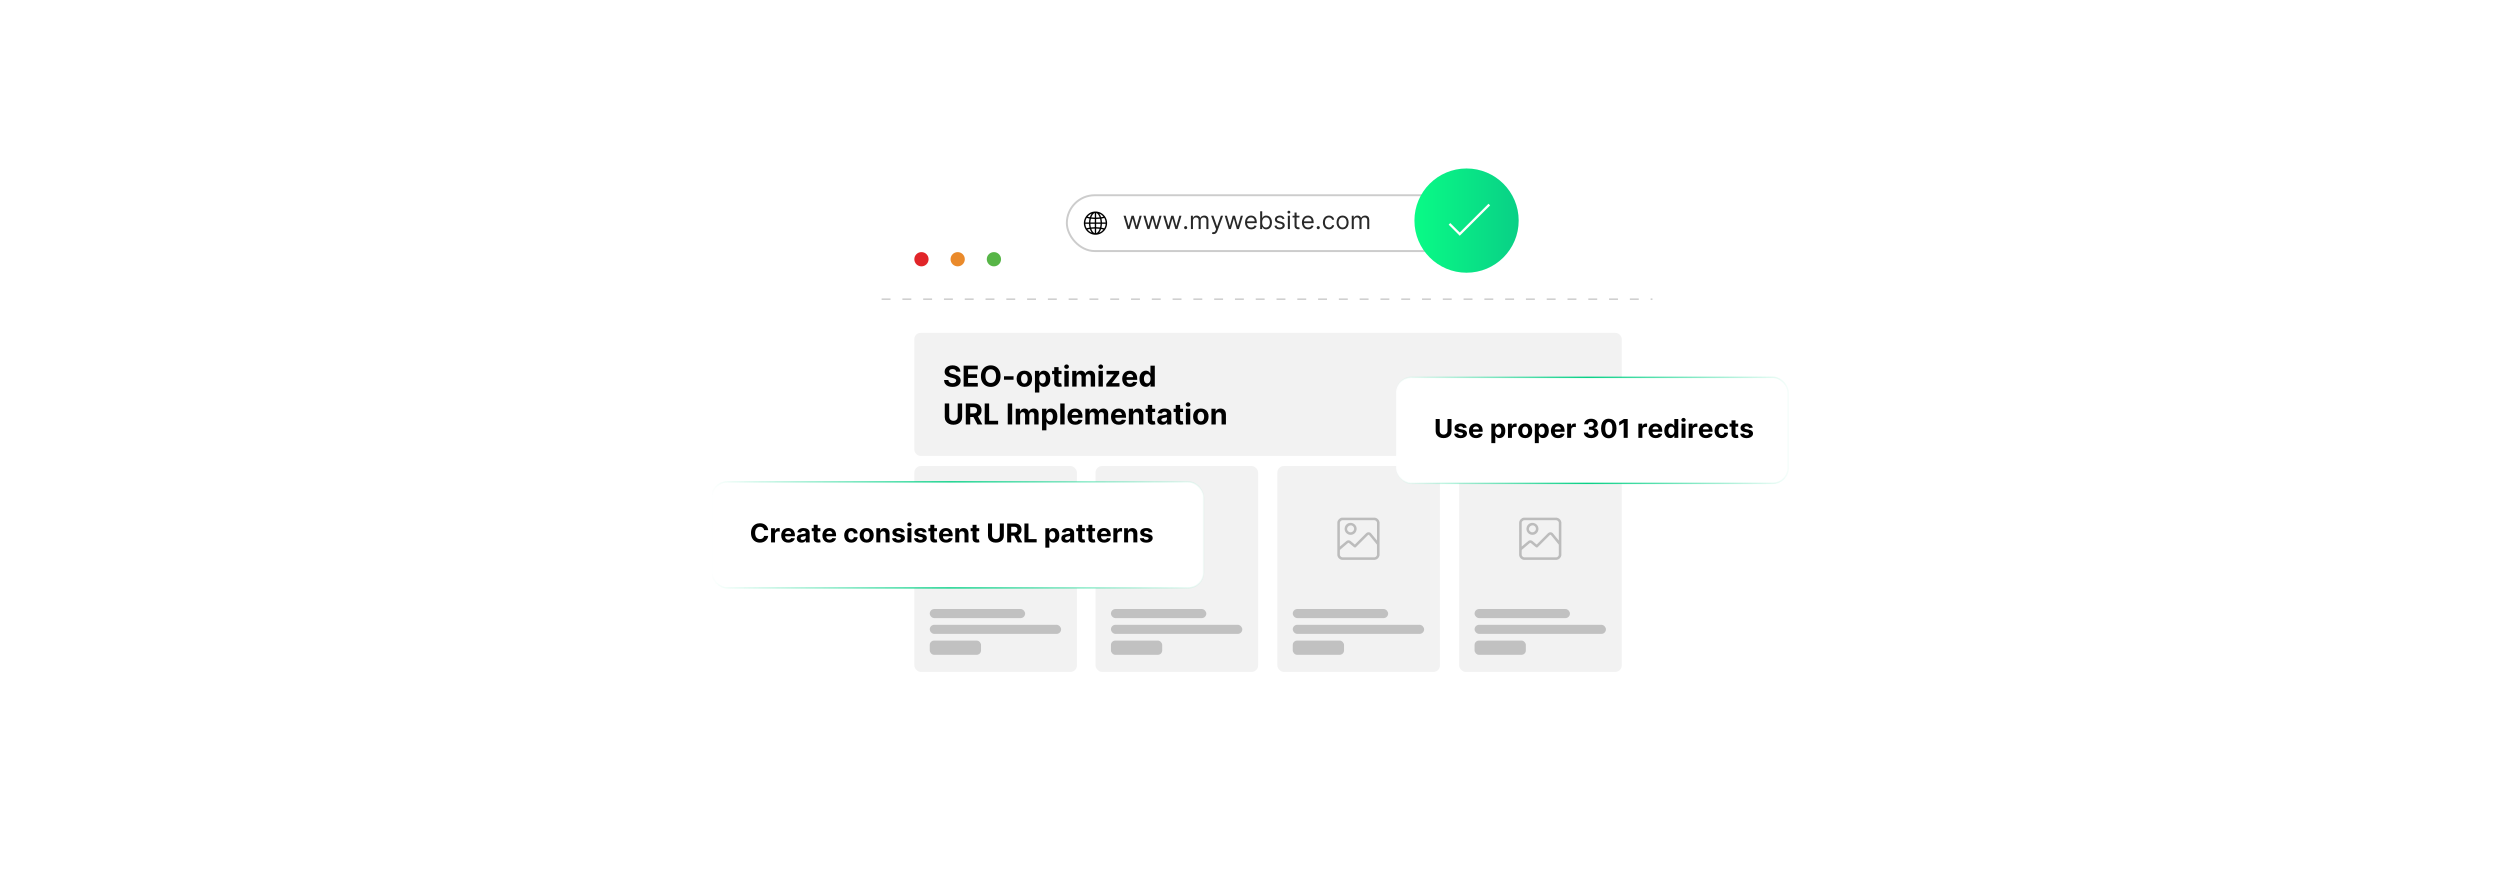 <?xml version="1.0" encoding="UTF-8"?><svg id="a" xmlns="http://www.w3.org/2000/svg" xmlns:xlink="http://www.w3.org/1999/xlink" viewBox="0 0 860 300"><defs><filter id="b" x="285.754" y="55.91" width="300.48" height="203.76" filterUnits="userSpaceOnUse"><feOffset dx="0" dy="0"/><feGaussianBlur result="c" stdDeviation="5.809"/><feFlood flood-color="#9b9b9b" flood-opacity=".3"/><feComposite in2="c" operator="in"/><feComposite in="SourceGraphic"/></filter><linearGradient id="d" x1="486.563" y1="75.885" x2="522.427" y2="75.885" gradientUnits="userSpaceOnUse"><stop offset="0" stop-color="#09fb86"/><stop offset="1" stop-color="#09d086"/></linearGradient><linearGradient id="e" x1="244.61" y1="183.995" x2="414.277" y2="183.995" gradientUnits="userSpaceOnUse"><stop offset="0" stop-color="#00d48a" stop-opacity="0"/><stop offset=".486" stop-color="#09d086"/><stop offset="1" stop-color="#01d48a" stop-opacity=".036"/></linearGradient><filter id="f" x="229.19" y="150.306" width="200.4" height="67.68" filterUnits="userSpaceOnUse"><feOffset dx="0" dy="0"/><feGaussianBlur result="g" stdDeviation="5.064"/><feFlood flood-color="#9e9e9e" flood-opacity=".3"/><feComposite in2="g" operator="in"/><feComposite in="SourceGraphic"/></filter><linearGradient id="h" x1="480.017" y1="148.037" x2="615.39" y2="148.037" xlink:href="#e"/><filter id="i" x="464.63" y="114.306" width="166.08" height="67.68" filterUnits="userSpaceOnUse"><feOffset dx="0" dy="0"/><feGaussianBlur result="j" stdDeviation="5.064"/><feFlood flood-color="#9e9e9e" flood-opacity=".3"/><feComposite in2="j" operator="in"/><feComposite in="SourceGraphic"/></filter></defs><rect x="303.272" y="73.425" width="265.172" height="168.622" rx="8.89" ry="8.89" fill="#fff" filter="url(#b)"/><line x1="303.272" y1="102.917" x2="568.443" y2="102.917" fill="#fff" stroke="#ccc" stroke-dasharray="3.064 4.086" stroke-miterlimit="10" stroke-width=".511"/><circle cx="316.981" cy="89.176" r="2.453" fill="#e12529"/><circle cx="329.443" cy="89.176" r="2.453" fill="#ea8a2b"/><circle cx="341.906" cy="89.176" r="2.453" fill="#57b547"/><rect x="314.529" y="114.51" width="243.361" height="42.323" rx="2.146" ry="2.146" fill="#f2f2f2"/><rect x="314.529" y="160.304" width="55.941" height="70.848" rx="2.28" ry="2.28" fill="#f2f2f2"/><rect x="319.836" y="209.5" width="32.809" height="3.13" rx="1.565" ry="1.565" fill="#c1c1c1"/><rect x="319.836" y="220.357" width="17.634" height="4.901" rx="1.501" ry="1.501" fill="#c1c1c1"/><rect x="319.836" y="214.929" width="45.187" height="3.13" rx="1.565" ry="1.565" fill="#c1c1c1"/><path d="M348.132,178.074c.804.159,1.401.757,1.56,1.56v11.406c-.162.817-.797,1.455-1.632,1.56l-11.236.002c-.867-.091-1.569-.793-1.66-1.66l.002-11.236c.068-.765.79-1.54,1.56-1.632h11.406ZM348.813,185.961v-6.228c0-.321-.55-.82-.892-.781l-11.038.002c-.323-.005-.837.473-.837.78v8.271c.805-.627,1.555-1.334,2.357-1.969.39-.241.829-.232,1.222-.007l1.571,1.294,3.901-3.901c.448-.42,1.117-.46,1.59-.057l2.128,2.596ZM345.909,183.956c-.061.004-.142.048-.189.089l-4.184,4.186c-.175.161-.403.154-.592.023-.612-.426-1.17-1.043-1.787-1.476-.132-.096-.242-.032-.358.051l-2.74,2.339c.013.544-.068,1.181-.014,1.716.043.431.459.821.892.839l11.011-0c.444-.048.799-.4.864-.838l-.012-3.534c-.913-1.119-1.806-2.259-2.742-3.358-.046-.017-.101-.039-.15-.036Z" fill="#bcbcbc"/><path d="M339.444,179.869c1.624-.183,2.854,1.38,2.187,2.896-.618,1.405-2.496,1.661-3.485.485-1.028-1.223-.288-3.203,1.298-3.382ZM338.893,182.774c1.01,1.01,2.658-.351,1.83-1.532-.988-1.407-3.038.323-1.83,1.532Z" fill="#bcbcbc"/><rect x="376.858" y="160.304" width="55.941" height="70.848" rx="2.28" ry="2.28" fill="#f2f2f2"/><rect x="382.164" y="209.5" width="32.809" height="3.13" rx="1.565" ry="1.565" fill="#c1c1c1"/><rect x="382.164" y="220.357" width="17.634" height="4.901" rx="1.501" ry="1.501" fill="#c1c1c1"/><rect x="382.164" y="214.929" width="45.187" height="3.13" rx="1.565" ry="1.565" fill="#c1c1c1"/><path d="M410.462,178.074c.804.159,1.401.757,1.56,1.56v11.406c-.162.817-.797,1.455-1.632,1.56l-11.236.002c-.867-.091-1.569-.793-1.66-1.66l.002-11.236c.068-.765.79-1.54,1.56-1.632h11.406ZM411.142,185.961v-6.228c0-.321-.55-.82-.892-.781l-11.038.002c-.323-.005-.837.473-.837.78v8.271c.805-.627,1.555-1.334,2.357-1.969.39-.241.829-.232,1.222-.007l1.571,1.294,3.901-3.901c.448-.42,1.117-.46,1.59-.057l2.128,2.596ZM408.238,183.956c-.061.004-.142.048-.189.089l-4.184,4.186c-.175.161-.403.154-.592.023-.612-.426-1.17-1.043-1.787-1.476-.132-.096-.242-.032-.358.051l-2.74,2.339c.013.544-.068,1.181-.014,1.716.043.431.459.821.892.839l11.011-0c.444-.048.799-.4.864-.838l-.012-3.534c-.913-1.119-1.806-2.259-2.742-3.358-.046-.017-.101-.039-.15-.036Z" fill="#bcbcbc"/><path d="M401.773,179.869c1.624-.183,2.854,1.38,2.187,2.896-.618,1.405-2.496,1.661-3.485.485-1.028-1.223-.288-3.203,1.298-3.382ZM401.222,182.774c1.01,1.01,2.658-.351,1.83-1.532-.988-1.407-3.038.323-1.83,1.532Z" fill="#bcbcbc"/><rect x="439.403" y="160.304" width="55.941" height="70.848" rx="2.28" ry="2.28" fill="#f2f2f2"/><rect x="444.71" y="209.5" width="32.809" height="3.13" rx="1.565" ry="1.565" fill="#c1c1c1"/><rect x="444.71" y="220.357" width="17.634" height="4.901" rx="1.501" ry="1.501" fill="#c1c1c1"/><rect x="444.71" y="214.929" width="45.187" height="3.13" rx="1.565" ry="1.565" fill="#c1c1c1"/><path d="M473.007,178.074c.804.159,1.401.757,1.56,1.56v11.406c-.162.817-.797,1.455-1.632,1.56l-11.236.002c-.867-.091-1.569-.793-1.66-1.66l.002-11.236c.068-.765.79-1.54,1.56-1.632h11.406ZM473.688,185.961v-6.228c0-.321-.55-.82-.892-.781l-11.038.002c-.323-.005-.837.473-.837.78v8.271c.805-.627,1.555-1.334,2.357-1.969.39-.241.829-.232,1.222-.007l1.571,1.294,3.901-3.901c.448-.42,1.117-.46,1.59-.057l2.128,2.596ZM470.784,183.956c-.061.004-.142.048-.189.089l-4.184,4.186c-.175.161-.403.154-.592.023-.612-.426-1.17-1.043-1.787-1.476-.132-.096-.242-.032-.358.051l-2.74,2.339c.013.544-.068,1.181-.014,1.716.043.431.459.821.892.839l11.011-0c.444-.048.799-.4.864-.838l-.012-3.534c-.913-1.119-1.806-2.259-2.742-3.358-.046-.017-.101-.039-.15-.036Z" fill="#bcbcbc"/><path d="M464.319,179.869c1.624-.183,2.854,1.38,2.187,2.896-.618,1.405-2.496,1.661-3.485.485-1.028-1.223-.288-3.203,1.298-3.382ZM463.768,182.774c1.01,1.01,2.658-.351,1.83-1.532-.988-1.407-3.038.323-1.83,1.532Z" fill="#bcbcbc"/><rect x="501.949" y="160.304" width="55.941" height="70.848" rx="2.28" ry="2.28" fill="#f2f2f2"/><rect x="507.256" y="209.5" width="32.809" height="3.13" rx="1.565" ry="1.565" fill="#c1c1c1"/><rect x="507.256" y="220.357" width="17.634" height="4.901" rx="1.501" ry="1.501" fill="#c1c1c1"/><rect x="507.256" y="214.929" width="45.187" height="3.13" rx="1.565" ry="1.565" fill="#c1c1c1"/><path d="M535.553,178.074c.804.159,1.401.757,1.56,1.56v11.406c-.162.817-.797,1.455-1.632,1.56l-11.236.002c-.867-.091-1.569-.793-1.66-1.66l.002-11.236c.068-.765.79-1.54,1.56-1.632h11.406ZM536.234,185.961v-6.228c0-.321-.55-.82-.892-.781l-11.038.002c-.323-.005-.837.473-.837.78v8.271c.805-.627,1.555-1.334,2.357-1.969.39-.241.829-.232,1.222-.007l1.571,1.294,3.901-3.901c.448-.42,1.117-.46,1.59-.057l2.128,2.596ZM533.33,183.956c-.061.004-.142.048-.189.089l-4.184,4.186c-.175.161-.403.154-.592.023-.612-.426-1.17-1.043-1.787-1.476-.132-.096-.242-.032-.358.051l-2.74,2.339c.013.544-.068,1.181-.014,1.716.043.431.459.821.892.839l11.011-0c.444-.048.799-.4.864-.838l-.012-3.534c-.913-1.119-1.806-2.259-2.742-3.358-.046-.017-.101-.039-.15-.036Z" fill="#bcbcbc"/><path d="M526.865,179.869c1.624-.183,2.854,1.38,2.187,2.896-.618,1.405-2.496,1.661-3.485.485-1.028-1.223-.288-3.203,1.298-3.382ZM526.313,182.774c1.01,1.01,2.658-.351,1.83-1.532-.988-1.407-3.038.323-1.83,1.532Z" fill="#bcbcbc"/><rect x="366.994" y="67.161" width="144.4" height="19.203" rx="9.601" ry="9.601" fill="#fff" stroke="#ccc" stroke-miterlimit="10" stroke-width=".672"/><path d="M377.171,72.764l.44.067c1.581.298,2.86,1.581,3.16,3.16l.067.44c-.01.215.014.442,0,.655-.113,1.727-1.47,3.227-3.149,3.584-2.847.605-5.362-1.91-4.757-4.757.357-1.679,1.857-3.036,3.584-3.149h.655ZM376.609,73.279c-.644.2-.981.9-1.202,1.489.001.013.044.022.056.023.379.043.764.057,1.146.064v-1.576ZM377.077,73.279v1.576c.402.003.804-.021,1.202-.07-.206-.596-.559-1.304-1.202-1.506ZM375.533,73.498c-.559.208-1.045.587-1.42,1.045l.811.172c.123-.44.341-.849.609-1.217ZM379.59,74.558c-.381-.463-.869-.851-1.436-1.061.277.37.476.788.623,1.226l.812-.165ZM374.612,76.525c.022-.449.072-.894.171-1.332l-.957-.245c-.288.475-.457,1.02-.493,1.577h1.28ZM380.354,76.525c-.037-.47-.151-.95-.372-1.368-.02-.038-.088-.174-.12-.177l-.953.219c.088.438.146.88.165,1.327h1.28ZM376.609,75.339c-.449-.002-.898-.033-1.342-.094-.104.418-.153.849-.172,1.28h1.514v-1.186ZM377.077,75.339v1.186h1.514c-.011-.426-.081-.846-.156-1.264-.451.042-.903.085-1.357.078ZM374.612,76.993h-1.28c.033.539.197,1.063.462,1.53l.989-.22c-.097-.431-.146-.87-.172-1.311ZM376.609,76.993h-1.514c.025.418.064.837.171,1.242l1.343-.087v-1.155ZM378.591,76.993h-1.514v1.155l1.343.087c.104-.405.146-.824.171-1.242ZM380.354,76.993h-1.28c-.024.447-.08.889-.172,1.326l.96.219c.032-.003.1-.139.12-.177.22-.418.334-.898.372-1.368ZM376.609,78.631c-.348.002-.692.029-1.038.062-.034.003-.153-.015-.163.025.127.367.298.727.546,1.028.166.202.393.404.655.461v-1.576ZM377.077,78.631v1.576c.262-.056.489-.258.655-.461.248-.302.419-.662.547-1.029l-1.202-.086ZM374.923,78.773c-.209.027-.419.065-.623.116-.039.01-.212.036-.203.078.396.465.888.857,1.467,1.069-.285-.378-.51-.805-.641-1.263ZM379.59,78.959l-.825-.17c-.143.448-.356.872-.642,1.246.577-.215,1.079-.603,1.467-1.076Z"/><path d="M387.893,78.8l-1.398-4.588h.741l.992,3.513h.048l.98-3.513h.753l.968,3.501h.048l.992-3.501h.741l-1.398,4.588h-.693l-1.004-3.524h-.071l-1.004,3.524h-.693Z" fill="#282828"/><path d="M394.727,78.8l-1.398-4.588h.741l.992,3.513h.048l.98-3.513h.753l.968,3.501h.048l.992-3.501h.741l-1.398,4.588h-.693l-1.004-3.524h-.071l-1.004,3.524h-.693Z" fill="#282828"/><path d="M401.561,78.8l-1.398-4.588h.741l.992,3.513h.048l.98-3.513h.753l.968,3.501h.048l.992-3.501h.741l-1.398,4.588h-.693l-1.004-3.524h-.071l-1.004,3.524h-.693Z" fill="#282828"/><path d="M407.869,78.848c-.147,0-.273-.053-.379-.158-.106-.105-.159-.232-.159-.38,0-.146.053-.273.159-.379.105-.105.232-.158.379-.158.147,0,.274.053.379.158s.159.232.159.379c0,.098-.024.188-.073.27-.049.081-.114.146-.194.195s-.171.073-.271.073Z" fill="#282828"/><path d="M409.673,78.8v-4.588h.681v.717h.06c.096-.245.25-.435.463-.572.213-.136.469-.204.768-.204.302,0,.555.068.757.204.202.137.36.327.474.572h.048c.117-.237.293-.426.528-.566.235-.14.517-.21.846-.21.41,0,.746.128,1.006.384s.391.653.391,1.193v3.07h-.705v-3.07c0-.339-.093-.581-.278-.726-.185-.145-.403-.219-.654-.219-.322,0-.572.098-.75.291-.177.194-.266.44-.266.736v2.987h-.717v-3.143c0-.261-.085-.471-.254-.632-.169-.16-.387-.24-.654-.24-.184,0-.354.049-.512.146-.159.098-.286.232-.382.405-.097.172-.145.37-.145.596v2.867h-.705Z" fill="#282828"/><path d="M417.439,80.521c-.12,0-.226-.01-.319-.028-.094-.019-.159-.038-.194-.056l.179-.621c.171.044.323.06.454.048s.248-.07.351-.175c.102-.104.196-.273.282-.507l.131-.358-1.697-4.611h.765l1.267,3.656h.048l1.266-3.656h.765l-1.947,5.257c-.087.237-.196.434-.326.59s-.279.273-.449.349c-.17.075-.362.113-.575.113Z" fill="#282828"/><path d="M422.708,78.8l-1.398-4.588h.741l.992,3.513h.048l.98-3.513h.753l.968,3.501h.048l.992-3.501h.741l-1.398,4.588h-.693l-1.004-3.524h-.071l-1.004,3.524h-.693Z" fill="#282828"/><path d="M430.426,78.896c-.442,0-.823-.099-1.143-.294-.32-.196-.565-.472-.738-.825-.172-.352-.258-.765-.258-1.234s.086-.885.258-1.244.413-.641.723-.843.672-.303,1.086-.303c.239,0,.475.04.708.119.233.08.445.209.636.387.191.179.343.414.457.707.113.292.17.652.17,1.081v.299h-3.536v-.609h2.819c0-.259-.051-.49-.154-.693s-.248-.363-.436-.48c-.188-.118-.41-.177-.665-.177-.281,0-.523.069-.728.208s-.361.318-.47.539-.164.458-.164.711v.406c0,.347.06.64.181.88.12.239.288.422.503.546.215.125.465.186.75.186.185,0,.353-.026.503-.079.15-.053.28-.132.39-.238.109-.106.194-.239.254-.399l.681.191c-.071.231-.192.434-.361.608-.169.174-.378.31-.627.406-.249.096-.529.144-.839.144Z" fill="#282828"/><path d="M433.496,78.8v-6.117h.705v2.258h.06c.052-.079.124-.182.217-.306.092-.125.226-.236.4-.335s.411-.147.71-.147c.386,0,.727.097,1.022.29.295.192.525.467.69.821.166.354.248.772.248,1.254,0,.486-.083.907-.248,1.262-.165.355-.394.631-.687.825-.292.193-.63.291-1.012.291-.295,0-.531-.05-.708-.148-.177-.098-.314-.211-.409-.337-.096-.127-.169-.231-.221-.315h-.084v.705h-.681ZM434.189,76.506c0,.347.051.651.152.915.102.265.25.471.445.619.195.148.434.222.717.222.294,0,.541-.078.739-.234s.347-.367.448-.633.151-.562.151-.889c0-.322-.049-.614-.148-.874-.098-.26-.247-.466-.445-.618s-.447-.229-.745-.229c-.287,0-.528.072-.723.217-.195.144-.342.346-.442.604s-.149.558-.149.9Z" fill="#282828"/><path d="M441.871,75.24l-.633.18c-.04-.105-.098-.209-.175-.31s-.181-.184-.312-.249c-.131-.066-.3-.099-.505-.099-.281,0-.514.065-.7.192-.186.129-.279.291-.279.488,0,.176.064.314.191.415s.327.186.598.254l.681.168c.41.1.716.251.917.455s.302.467.302.787c0,.263-.075.498-.226.705s-.36.37-.628.489c-.269.12-.582.18-.938.18-.468,0-.856-.102-1.162-.305s-.5-.5-.583-.891l.669-.167c.064.247.185.433.363.556.178.124.412.185.7.185.329,0,.59-.07.784-.211s.291-.31.291-.506c0-.159-.056-.294-.167-.402-.112-.108-.283-.19-.514-.243l-.765-.18c-.42-.099-.729-.254-.925-.464-.196-.21-.294-.474-.294-.79,0-.259.073-.488.22-.688.146-.198.346-.355.6-.469s.542-.17.865-.17c.454,0,.811.1,1.071.299s.444.462.554.788Z" fill="#282828"/><path d="M443.377,73.448c-.137,0-.255-.047-.354-.141-.098-.094-.147-.206-.147-.337,0-.132.049-.244.147-.338.099-.094.217-.141.354-.141.138,0,.255.047.354.141s.148.206.148.338c0,.131-.049.243-.148.337s-.216.141-.354.141ZM443.018,78.8v-4.588h.705v4.588h-.705Z" fill="#282828"/><path d="M447.009,74.212v.598h-2.378v-.598h2.378ZM445.324,73.113h.705v4.373c0,.199.029.349.088.446.059.099.134.165.227.197.093.033.191.05.294.05.078,0,.142-.005.191-.014.049-.009.089-.017.119-.022l.144.634c-.048.018-.115.036-.2.055s-.194.028-.326.028c-.199,0-.394-.043-.584-.128-.19-.086-.347-.217-.472-.392s-.187-.397-.187-.663v-4.564Z" fill="#282828"/><path d="M449.996,78.896c-.442,0-.823-.099-1.143-.294-.32-.196-.565-.472-.738-.825-.172-.352-.258-.765-.258-1.234s.086-.885.258-1.244.413-.641.723-.843.672-.303,1.086-.303c.239,0,.475.04.708.119.233.08.445.209.636.387.191.179.343.414.457.707.113.292.17.652.17,1.081v.299h-3.536v-.609h2.819c0-.259-.051-.49-.154-.693s-.248-.363-.436-.48c-.188-.118-.41-.177-.665-.177-.281,0-.523.069-.728.208s-.361.318-.47.539-.164.458-.164.711v.406c0,.347.06.64.181.88.12.239.288.422.503.546.215.125.465.186.75.186.185,0,.353-.026.503-.079.15-.053.28-.132.39-.238.109-.106.194-.239.254-.399l.681.191c-.071.231-.192.434-.361.608-.169.174-.378.31-.627.406-.249.096-.529.144-.839.144Z" fill="#282828"/><path d="M453.484,78.848c-.147,0-.273-.053-.379-.158-.106-.105-.159-.232-.159-.38,0-.146.053-.273.159-.379.105-.105.232-.158.379-.158.147,0,.274.053.379.158s.159.232.159.379c0,.098-.024.188-.073.27-.049.081-.114.146-.194.195s-.171.073-.271.073Z" fill="#282828"/><path d="M457.152,78.896c-.43,0-.8-.102-1.111-.305s-.55-.483-.717-.84c-.168-.356-.251-.764-.251-1.222,0-.466.086-.877.258-1.234s.413-.638.723-.84.672-.303,1.086-.303c.323,0,.613.06.872.179.259.12.471.287.636.502.166.215.268.466.308.753h-.705c-.054-.209-.173-.395-.357-.557-.185-.163-.432-.244-.743-.244-.274,0-.515.071-.721.214s-.366.343-.481.601c-.114.258-.171.56-.171.906,0,.354.056.663.169.926s.272.467.478.612.448.218.727.218c.184,0,.35-.031.499-.095.149-.065.276-.155.379-.275.103-.119.177-.263.221-.43h.705c-.04.271-.138.514-.294.731-.157.216-.363.387-.619.514-.256.126-.553.19-.892.19Z" fill="#282828"/><path d="M461.847,78.896c-.414,0-.777-.099-1.088-.296-.312-.197-.555-.473-.729-.827s-.261-.769-.261-1.243c0-.477.087-.894.261-1.251s.417-.633.729-.83c.311-.197.674-.296,1.088-.296.415,0,.777.099,1.089.296s.555.474.729.83c.174.356.261.773.261,1.251,0,.475-.087.889-.261,1.243-.174.354-.417.63-.729.827s-.674.296-1.089.296ZM461.847,78.262c.315,0,.574-.08.777-.241s.353-.374.451-.637c.097-.263.146-.547.146-.855,0-.306-.049-.592-.146-.856-.098-.265-.248-.479-.451-.643s-.462-.245-.777-.245c-.315,0-.573.082-.776.245s-.353.378-.451.643-.146.551-.146.856c0,.308.048.592.146.855s.248.476.451.637.462.241.776.241Z" fill="#282828"/><path d="M465.001,78.8v-4.588h.681v.717h.06c.096-.245.25-.435.463-.572.213-.136.469-.204.768-.204.302,0,.555.068.757.204.202.137.36.327.474.572h.048c.117-.237.293-.426.528-.566.235-.14.517-.21.846-.21.41,0,.746.128,1.006.384s.391.653.391,1.193v3.07h-.705v-3.07c0-.339-.093-.581-.278-.726-.185-.145-.403-.219-.654-.219-.322,0-.572.098-.75.291-.177.194-.266.44-.266.736v2.987h-.717v-3.143c0-.261-.085-.471-.254-.632-.169-.16-.387-.24-.654-.24-.184,0-.354.049-.512.146-.159.098-.286.232-.382.405-.097.172-.145.37-.145.596v2.867h-.705Z" fill="#282828"/><circle cx="504.495" cy="75.885" r="17.932" fill="url(#d)"/><polyline points="498.621 77.009 502.154 80.541 512.322 70.373" fill="none" stroke="#fff" stroke-miterlimit="10" stroke-width=".789"/><path d="M328.909,127.854c-.028-.284-.149-.505-.363-.662-.214-.157-.503-.235-.87-.235-.249,0-.459.034-.63.103s-.302.165-.393.287-.136.261-.136.415c-.005.13.023.242.083.339.06.096.143.179.248.248s.228.129.366.18c.139.05.287.093.444.128l.648.155c.315.07.603.164.866.281.263.118.49.262.683.434.192.171.342.373.449.606s.162.499.164.8c-.002.441-.115.823-.336,1.145-.222.323-.541.573-.958.75-.416.178-.918.267-1.505.267-.582,0-1.088-.09-1.52-.268-.431-.179-.766-.443-1.007-.795-.241-.351-.367-.785-.378-1.305h1.475c.017.242.086.443.209.605.123.161.289.281.497.362.208.081.443.122.706.122.258,0,.483-.038.674-.113s.34-.18.446-.314c.105-.134.158-.287.158-.461,0-.162-.047-.298-.143-.408s-.233-.204-.415-.282c-.182-.077-.404-.147-.667-.211l-.785-.197c-.608-.147-1.088-.379-1.44-.693s-.527-.738-.525-1.272c-.002-.436.115-.818.351-1.145s.56-.581.974-.764c.413-.184.882-.275,1.408-.275.536,0,1.003.092,1.403.275.4.183.712.438.935.764s.338.704.345,1.134h-1.461Z"/><path d="M331.49,132.992v-7.212h4.859v1.258h-3.335v1.718h3.085v1.257h-3.085v1.723h3.349v1.257h-4.873Z"/><path d="M344.192,129.386c0,.786-.148,1.455-.445,2.007-.297.552-.701.973-1.211,1.263s-1.084.435-1.72.435c-.641,0-1.216-.145-1.726-.436-.509-.291-.912-.713-1.208-1.265-.296-.552-.444-1.219-.444-2.003,0-.787.148-1.456.444-2.008.295-.552.698-.972,1.208-1.262.51-.29,1.085-.435,1.726-.435.636,0,1.21.145,1.72.435s.914.71,1.211,1.262c.297.552.445,1.221.445,2.008ZM342.646,129.386c0-.51-.076-.94-.227-1.289s-.364-.615-.639-.796c-.274-.181-.596-.272-.965-.272s-.69.091-.965.272c-.274.181-.488.446-.639.796s-.227.779-.227,1.289c0,.509.076.939.227,1.288.151.351.365.615.639.796.275.181.596.272.965.272s.69-.091.965-.272c.275-.181.488-.445.639-.796.151-.35.227-.779.227-1.288Z"/><path d="M348.66,129.435v1.19h-3.289v-1.19h3.289Z"/><path d="M352.382,133.097c-.547,0-1.02-.116-1.417-.351-.398-.233-.705-.56-.921-.979-.216-.419-.324-.905-.324-1.46,0-.559.108-1.047.324-1.466.216-.42.523-.746.921-.98s.871-.351,1.417-.351,1.02.117,1.417.351c.398.233.705.56.92.98.216.419.324.907.324,1.466,0,.555-.108,1.041-.324,1.46-.216.419-.523.745-.92.979-.398.234-.871.351-1.417.351ZM352.389,131.935c.249,0,.457-.07.624-.213.167-.142.292-.336.378-.583.085-.246.128-.526.128-.841,0-.315-.043-.596-.128-.842-.086-.247-.212-.441-.378-.585-.167-.143-.374-.215-.624-.215-.251,0-.462.072-.632.215-.17.144-.298.338-.384.585-.086.246-.128.526-.128.842,0,.315.043.595.128.841.085.247.213.441.384.583.17.143.381.213.632.213Z"/><path d="M356.023,135.02v-7.438h1.479v.909h.067c.065-.145.161-.294.287-.445.126-.151.29-.278.493-.381.203-.102.456-.153.759-.153.395,0,.758.103,1.092.309s.6.514.799.926.299.928.299,1.548c0,.604-.097,1.112-.29,1.526s-.457.728-.789.94c-.333.212-.704.318-1.115.318-.291,0-.538-.048-.741-.144-.203-.096-.369-.218-.498-.364-.129-.146-.228-.295-.296-.445h-.046v2.894h-1.5ZM357.491,130.288c0,.321.045.602.134.842.089.239.218.425.388.558.169.133.374.199.616.199.244,0,.451-.067.62-.203.169-.135.297-.322.386-.562.088-.241.132-.519.132-.833,0-.312-.043-.587-.13-.824s-.215-.423-.384-.557-.377-.2-.623-.2c-.244,0-.45.065-.618.193s-.296.312-.386.55c-.089.236-.134.516-.134.838Z"/><path d="M365.171,127.583v1.127h-3.257v-1.127h3.257ZM362.653,126.288h1.5v5.042c0,.139.021.246.064.322.042.076.101.13.178.16.076.03.165.046.266.046.07,0,.141-.007.211-.019s.124-.022.162-.03l.236,1.116c-.075.024-.181.052-.317.083-.136.032-.302.052-.497.059-.362.014-.678-.034-.949-.144-.271-.11-.481-.282-.632-.515s-.224-.525-.222-.88v-5.239Z"/><path d="M366.9,126.886c-.223,0-.414-.074-.572-.223-.158-.147-.237-.326-.237-.535s.08-.388.239-.537c.16-.148.35-.224.57-.224.223,0,.414.074.572.223.159.147.238.326.238.535s-.079.388-.238.537c-.158.148-.349.224-.572.224ZM366.147,132.992v-5.409h1.5v5.409h-1.5Z"/><path d="M368.844,132.992v-5.409h1.43v.955h.064c.112-.317.3-.567.564-.75.263-.184.577-.275.943-.275.371,0,.687.093.947.276.261.185.435.435.521.749h.056c.11-.31.31-.559.601-.745.29-.186.633-.28,1.03-.28.505,0,.915.16,1.23.481.316.32.474.773.474,1.36v3.638h-1.497v-3.342c0-.301-.08-.525-.239-.676s-.359-.226-.599-.226c-.273,0-.485.086-.637.259-.153.173-.229.399-.229.682v3.303h-1.454v-3.373c0-.266-.076-.477-.228-.634-.151-.157-.35-.236-.597-.236-.167,0-.316.042-.449.125-.133.083-.238.199-.315.349s-.116.323-.116.522v3.247h-1.5Z"/><path d="M378.64,126.886c-.223,0-.414-.074-.572-.223-.158-.147-.237-.326-.237-.535s.08-.388.239-.537c.16-.148.35-.224.57-.224.223,0,.414.074.572.223.159.147.238.326.238.535s-.079.388-.238.537c-.158.148-.349.224-.572.224ZM377.886,132.992v-5.409h1.5v5.409h-1.5Z"/><path d="M380.555,132.992v-.894l2.648-3.278v-.039h-2.556v-1.197h4.363v.976l-2.486,3.197v.039h2.578v1.197h-4.546Z"/><path d="M388.718,133.097c-.556,0-1.035-.113-1.435-.34-.4-.227-.708-.548-.924-.965-.216-.416-.324-.91-.324-1.48,0-.557.108-1.045.324-1.465.216-.42.52-.748.914-.982.393-.234.855-.352,1.386-.352.356,0,.69.058.998.171.309.114.579.285.81.513.231.228.411.514.54.857.129.344.193.746.193,1.206v.412h-4.567v-.93h3.155c0-.216-.047-.407-.141-.574s-.224-.298-.389-.393-.357-.143-.576-.143c-.228,0-.429.053-.604.156-.175.104-.311.244-.41.42-.099.175-.149.369-.151.582v.884c0,.268.05.499.149.694.1.194.241.345.424.45s.4.159.652.159c.167,0,.319-.023.458-.071.139-.047.257-.117.356-.211.098-.094.173-.209.225-.345l1.387.091c-.07.334-.214.624-.431.872s-.497.44-.838.577c-.342.138-.735.206-1.182.206Z"/><path d="M394.173,133.08c-.411,0-.782-.106-1.115-.318-.332-.213-.595-.526-.789-.94s-.29-.923-.29-1.526c0-.62.1-1.136.299-1.548.199-.412.465-.721.797-.926.333-.205.697-.309,1.094-.309.303,0,.556.052.759.153.203.102.367.23.493.381s.221.3.287.445h.046v-2.712h1.497v7.212h-1.479v-.866h-.064c-.07.15-.169.299-.297.445s-.293.269-.497.364c-.203.097-.45.144-.741.144ZM394.648,131.886c.242,0,.447-.066.615-.199.168-.133.297-.318.387-.558.09-.24.136-.52.136-.842,0-.322-.045-.602-.134-.838-.089-.237-.218-.421-.388-.55-.169-.129-.374-.193-.616-.193-.246,0-.454.066-.623.2s-.297.319-.384.557-.13.512-.13.824c0,.315.044.592.132.833.088.24.216.428.384.562.168.136.376.203.622.203Z"/><path d="M329.451,138.797h1.525v4.684c0,.526-.125.986-.375,1.381-.25.394-.599.701-1.047.92-.449.22-.971.33-1.567.33-.599,0-1.122-.11-1.57-.33-.448-.219-.797-.526-1.046-.92-.249-.395-.373-.855-.373-1.381v-4.684h1.524v4.554c0,.274.06.519.182.732.121.213.291.381.512.503s.477.184.771.184c.296,0,.554-.061.773-.184.22-.122.39-.29.511-.503.121-.214.181-.458.181-.732v-4.554Z"/><path d="M332.23,146.009v-7.212h2.845c.544,0,1.01.097,1.396.291.386.193.681.467.884.82s.305.769.305,1.245c0,.478-.103.89-.31,1.233-.206.345-.505.607-.896.791-.391.183-.863.274-1.417.274h-1.905v-1.226h1.659c.291,0,.533-.04.725-.119.192-.08.336-.2.432-.359.095-.159.143-.358.143-.595,0-.24-.048-.441-.143-.606-.095-.164-.24-.289-.433-.375-.194-.085-.438-.128-.731-.128h-1.028v5.965h-1.524ZM336.125,142.727l1.792,3.282h-1.683l-1.753-3.282h1.645Z"/><path d="M338.737,146.009v-7.212h1.524v5.955h3.092v1.257h-4.616Z"/><path d="M348.188,138.797v7.212h-1.524v-7.212h1.524Z"/><path d="M349.417,146.009v-5.409h1.43v.955h.064c.112-.317.3-.567.564-.75.263-.184.577-.275.943-.275.371,0,.687.093.947.276.261.185.435.435.521.749h.056c.11-.31.31-.559.601-.745.29-.186.633-.28,1.03-.28.505,0,.915.16,1.23.481.316.32.474.773.474,1.36v3.638h-1.497v-3.342c0-.301-.08-.525-.239-.676s-.359-.226-.599-.226c-.273,0-.485.086-.637.259-.153.173-.229.399-.229.682v3.303h-1.454v-3.373c0-.266-.076-.477-.228-.634-.151-.157-.35-.236-.597-.236-.167,0-.316.042-.449.125-.133.083-.238.199-.315.349s-.116.323-.116.522v3.247h-1.5Z"/><path d="M358.46,148.038v-7.438h1.479v.909h.067c.065-.145.161-.294.287-.445.126-.151.29-.278.493-.381.203-.102.456-.153.759-.153.395,0,.758.103,1.092.309s.6.514.799.926.299.928.299,1.548c0,.604-.097,1.112-.29,1.526s-.457.728-.789.94c-.333.212-.704.318-1.115.318-.291,0-.538-.048-.741-.144-.203-.096-.369-.218-.498-.364-.129-.146-.228-.295-.296-.445h-.046v2.894h-1.5ZM359.928,143.305c0,.321.045.602.134.842.089.239.218.425.388.558.169.133.374.199.616.199.244,0,.451-.067.62-.203.169-.135.297-.322.386-.562.088-.241.132-.519.132-.833,0-.312-.043-.587-.13-.824s-.215-.423-.384-.557-.377-.2-.623-.2c-.244,0-.45.065-.618.193s-.296.312-.386.55c-.089.236-.134.516-.134.838Z"/><path d="M366.231,138.797v7.212h-1.5v-7.212h1.5Z"/><path d="M369.893,146.115c-.556,0-1.035-.113-1.435-.34-.4-.227-.708-.548-.924-.965-.216-.416-.324-.91-.324-1.48,0-.557.108-1.045.324-1.465.216-.42.52-.748.914-.982.393-.234.855-.352,1.386-.352.356,0,.69.058.998.171.309.114.579.285.81.513.231.228.411.514.54.857.129.344.193.746.193,1.206v.412h-4.567v-.93h3.155c0-.216-.047-.407-.141-.574s-.224-.298-.389-.393-.357-.143-.576-.143c-.228,0-.429.053-.604.156-.175.104-.311.244-.41.42-.099.175-.149.369-.151.582v.884c0,.268.05.499.149.694.1.194.241.345.424.45s.4.159.652.159c.167,0,.319-.023.458-.071.139-.047.257-.117.356-.211.098-.094.173-.209.225-.345l1.387.091c-.07.334-.214.624-.431.872s-.497.44-.838.577c-.342.138-.735.206-1.182.206Z"/><path d="M373.355,146.009v-5.409h1.43v.955h.064c.112-.317.3-.567.564-.75.263-.184.577-.275.943-.275.371,0,.687.093.947.276.261.185.435.435.521.749h.056c.11-.31.31-.559.601-.745.29-.186.633-.28,1.03-.28.505,0,.915.16,1.23.481.316.32.474.773.474,1.36v3.638h-1.497v-3.342c0-.301-.08-.525-.239-.676s-.359-.226-.599-.226c-.273,0-.485.086-.637.259-.153.173-.229.399-.229.682v3.303h-1.454v-3.373c0-.266-.076-.477-.228-.634-.151-.157-.35-.236-.597-.236-.167,0-.316.042-.449.125-.133.083-.238.199-.315.349s-.116.323-.116.522v3.247h-1.5Z"/><path d="M384.862,146.115c-.556,0-1.035-.113-1.435-.34-.4-.227-.708-.548-.924-.965-.216-.416-.324-.91-.324-1.48,0-.557.108-1.045.324-1.465.216-.42.52-.748.914-.982.393-.234.855-.352,1.386-.352.356,0,.69.058.998.171.309.114.579.285.81.513.231.228.411.514.54.857.129.344.193.746.193,1.206v.412h-4.567v-.93h3.155c0-.216-.047-.407-.141-.574s-.224-.298-.389-.393-.357-.143-.576-.143c-.228,0-.429.053-.604.156-.175.104-.311.244-.41.42-.099.175-.149.369-.151.582v.884c0,.268.05.499.149.694.1.194.241.345.424.45s.4.159.652.159c.167,0,.319-.023.458-.071.139-.047.257-.117.356-.211.098-.094.173-.209.225-.345l1.387.091c-.07.334-.214.624-.431.872s-.497.44-.838.577c-.342.138-.735.206-1.182.206Z"/><path d="M389.824,142.882v3.127h-1.5v-5.409h1.43v.955h.064c.12-.315.32-.565.602-.749.282-.184.623-.276,1.024-.276.376,0,.703.083.983.247.279.164.496.398.651.702.155.304.232.666.232,1.087v3.443h-1.5v-3.176c.002-.331-.083-.59-.254-.777-.171-.186-.407-.279-.708-.279-.202,0-.38.043-.534.13s-.273.213-.359.379c-.086.165-.13.364-.132.597Z"/><path d="M397.366,140.6v1.127h-3.257v-1.127h3.257ZM394.849,139.305h1.5v5.042c0,.139.021.246.064.322.042.076.101.13.178.16.076.03.165.046.266.046.07,0,.141-.007.211-.019s.124-.022.162-.03l.236,1.116c-.075.024-.181.052-.317.083-.136.032-.302.052-.497.059-.362.014-.678-.034-.949-.144-.271-.11-.481-.282-.632-.515s-.224-.525-.222-.88v-5.239Z"/><path d="M399.884,146.112c-.345,0-.653-.06-.923-.182s-.483-.301-.639-.539c-.156-.238-.234-.535-.234-.893,0-.301.055-.553.166-.757s.26-.369.451-.493c.19-.124.407-.219.649-.281.243-.064.498-.108.766-.134.315-.033.568-.065.761-.094.192-.029.332-.073.419-.132s.13-.145.13-.261v-.021c0-.223-.07-.396-.209-.518-.14-.122-.338-.183-.594-.183-.27,0-.485.059-.644.178-.16.118-.266.267-.317.445l-1.388-.112c.07-.329.209-.613.415-.855.206-.24.474-.426.801-.557.327-.13.707-.195,1.139-.195.3,0,.588.035.864.106.276.07.521.179.736.327.215.147.385.337.509.568.124.231.186.508.186.829v3.648h-1.423v-.75h-.042c-.087.169-.203.317-.349.445s-.321.228-.525.3c-.204.071-.44.107-.708.107ZM400.314,145.076c.22,0,.415-.044.585-.132.169-.088.301-.207.398-.357.096-.15.144-.32.144-.511v-.573c-.047.03-.111.058-.192.082-.081.025-.172.048-.273.067-.101.019-.202.037-.303.053s-.192.028-.274.04c-.176.026-.33.067-.461.124-.131.056-.234.132-.307.227-.073.096-.109.213-.109.354,0,.204.074.359.224.466.149.107.338.16.569.16Z"/><path d="M406.972,140.6v1.127h-3.257v-1.127h3.257ZM404.455,139.305h1.5v5.042c0,.139.021.246.064.322.042.076.101.13.178.16.076.03.165.046.266.046.07,0,.141-.007.211-.019s.124-.022.162-.03l.236,1.116c-.075.024-.181.052-.317.083-.136.032-.302.052-.497.059-.362.014-.678-.034-.949-.144-.271-.11-.481-.282-.632-.515s-.224-.525-.222-.88v-5.239Z"/><path d="M408.701,139.904c-.223,0-.414-.074-.572-.223-.158-.147-.237-.326-.237-.535s.08-.388.239-.537c.16-.148.35-.224.57-.224.223,0,.414.074.572.223.159.147.238.326.238.535s-.079.388-.238.537c-.158.148-.349.224-.572.224ZM407.947,146.009v-5.409h1.5v5.409h-1.5Z"/><path d="M413.089,146.115c-.547,0-1.02-.116-1.417-.351-.398-.233-.705-.56-.921-.979-.216-.419-.324-.905-.324-1.46,0-.559.108-1.047.324-1.466.216-.42.523-.746.921-.98s.871-.351,1.417-.351,1.02.117,1.417.351c.398.233.705.56.92.98.216.419.324.907.324,1.466,0,.555-.108,1.041-.324,1.46-.216.419-.523.745-.92.979-.398.234-.871.351-1.417.351ZM413.095,144.953c.249,0,.457-.07.624-.213.167-.142.292-.336.378-.583.085-.246.128-.526.128-.841,0-.315-.043-.596-.128-.842-.086-.247-.212-.441-.378-.585-.167-.143-.374-.215-.624-.215-.251,0-.462.072-.632.215-.17.144-.298.338-.384.585-.086.246-.128.526-.128.842,0,.315.043.595.128.841.085.247.213.441.384.583.17.143.381.213.632.213Z"/><path d="M418.23,142.882v3.127h-1.5v-5.409h1.43v.955h.064c.12-.315.32-.565.602-.749.282-.184.623-.276,1.024-.276.376,0,.703.083.983.247.279.164.496.398.651.702.155.304.232.666.232,1.087v3.443h-1.5v-3.176c.002-.331-.083-.59-.254-.777-.171-.186-.407-.279-.708-.279-.202,0-.38.043-.534.13s-.273.213-.359.379c-.086.165-.13.364-.132.597Z"/><rect x="244.857" y="165.756" width="169.172" height="36.478" rx="5.303" ry="5.303" fill="#fff" filter="url(#f)" stroke="url(#e)" stroke-miterlimit="10" stroke-width=".494"/><path d="M264.266,182.358h-1.406c-.026-.18-.078-.34-.157-.48-.08-.141-.181-.261-.305-.36-.124-.099-.267-.175-.429-.229-.162-.053-.336-.079-.525-.079-.34,0-.637.083-.89.249-.252.166-.448.407-.587.724-.139.315-.208.699-.208,1.149,0,.463.07.852.21,1.167.14.315.337.553.589.713.252.161.545.241.876.241.186,0,.359-.024.519-.072.16-.049.301-.12.425-.215.124-.094.228-.208.31-.344s.14-.29.172-.463l1.406.006c-.037.299-.127.585-.272.861-.144.276-.338.522-.581.739-.243.217-.532.388-.867.514-.335.125-.713.189-1.135.189-.586,0-1.11-.131-1.572-.394-.461-.262-.825-.642-1.092-1.139-.266-.496-.399-1.098-.399-1.804,0-.708.135-1.31.404-1.808.27-.497.636-.876,1.098-1.137.462-.262.982-.392,1.56-.392.381,0,.735.053,1.061.158.327.105.616.26.869.461.252.202.459.449.618.741.16.291.262.625.307,1.002Z"/><path d="M265.239,186.579v-4.871h1.326v.85h.051c.09-.302.241-.531.453-.686s.456-.232.732-.232c.069,0,.143.004.222.013.079.008.149.019.209.034v1.199c-.065-.019-.153-.036-.267-.051-.114-.015-.217-.022-.311-.022-.201,0-.38.043-.538.129-.157.085-.281.204-.372.356-.091.152-.137.328-.137.526v2.756h-1.368Z"/><path d="M271.182,186.673c-.507,0-.943-.102-1.309-.306-.365-.204-.646-.493-.843-.869-.197-.375-.295-.819-.295-1.333,0-.501.099-.941.295-1.319.197-.379.475-.674.834-.885.358-.212.779-.317,1.263-.317.326,0,.629.052.91.154.282.102.528.256.739.461s.375.463.493.772.177.672.177,1.086v.371h-4.165v-.837h2.877c0-.194-.043-.367-.128-.518-.085-.149-.204-.268-.355-.353-.151-.085-.326-.128-.525-.128-.207,0-.391.047-.551.141-.159.095-.284.22-.374.378-.09.157-.136.332-.138.524v.796c0,.241.045.449.136.625s.22.31.387.406c.167.095.365.143.594.143.152,0,.291-.021.417-.064s.234-.105.324-.19.158-.189.206-.31l1.265.082c-.065.301-.195.562-.394.785-.198.223-.453.397-.764.519-.311.124-.67.185-1.077.185Z"/><path d="M275.745,186.67c-.315,0-.595-.055-.841-.163-.246-.109-.44-.271-.583-.485-.143-.215-.214-.482-.214-.804,0-.271.05-.498.151-.682.101-.185.238-.332.411-.444s.371-.196.592-.254c.222-.057.455-.097.699-.12.287-.029.518-.058.693-.084s.303-.066.382-.119c.079-.053.119-.131.119-.234v-.019c0-.2-.064-.355-.191-.466-.127-.11-.308-.165-.541-.165-.247,0-.442.054-.588.16s-.242.24-.289.401l-1.265-.102c.064-.296.19-.553.378-.769.189-.216.432-.383.731-.501.299-.117.645-.176,1.039-.176.274,0,.537.032.788.096s.475.161.671.295c.196.133.35.304.464.512.113.208.17.457.17.747v3.285h-1.297v-.676h-.039c-.08.152-.185.286-.318.401-.133.115-.292.205-.478.27-.186.065-.401.097-.645.097ZM276.136,185.738c.201,0,.379-.039.533-.118.154-.08.275-.186.363-.322.088-.135.132-.288.132-.46v-.517c-.043.027-.101.052-.175.074-.074.022-.157.043-.248.06-.092.018-.184.034-.276.048-.092.014-.175.025-.251.036-.161.023-.301.06-.42.111-.12.051-.213.118-.279.204-.066.086-.1.192-.1.318,0,.185.068.324.204.421.136.096.309.144.519.144Z"/><path d="M282.208,181.708v1.015h-2.97v-1.015h2.97ZM279.913,180.541h1.368v4.541c0,.125.019.222.058.29.039.069.093.117.162.144.07.027.15.041.243.041.064,0,.128-.006.192-.018.065-.011.114-.021.148-.026l.215,1.005c-.068.021-.165.046-.289.075-.124.028-.275.046-.453.052-.33.013-.618-.03-.865-.13-.247-.1-.44-.254-.576-.463-.137-.209-.205-.474-.202-.793v-4.719Z"/><path d="M285.345,186.673c-.507,0-.943-.102-1.309-.306-.365-.204-.646-.493-.843-.869-.197-.375-.295-.819-.295-1.333,0-.501.099-.941.295-1.319.197-.379.475-.674.834-.885.358-.212.779-.317,1.263-.317.326,0,.629.052.91.154.282.102.528.256.739.461s.375.463.493.772.177.672.177,1.086v.371h-4.165v-.837h2.877c0-.194-.043-.367-.128-.518-.085-.149-.204-.268-.355-.353-.151-.085-.326-.128-.525-.128-.207,0-.391.047-.551.141-.159.095-.284.22-.374.378-.09.157-.136.332-.138.524v.796c0,.241.045.449.136.625s.22.31.387.406c.167.095.365.143.594.143.152,0,.291-.021.417-.064s.234-.105.324-.19.158-.189.206-.31l1.265.082c-.065.301-.195.562-.394.785-.198.223-.453.397-.764.519-.311.124-.67.185-1.077.185Z"/><path d="M292.827,186.673c-.505,0-.94-.105-1.302-.318s-.641-.508-.835-.887c-.194-.378-.29-.814-.29-1.306,0-.499.098-.938.294-1.315.196-.378.475-.673.836-.885.362-.213.792-.319,1.29-.319.431,0,.807.077,1.13.231s.579.371.768.65c.188.279.292.606.311.983h-1.291c-.037-.243-.132-.44-.287-.589-.155-.148-.358-.224-.609-.224-.212,0-.397.057-.554.17s-.28.277-.368.493-.131.477-.131.783c0,.31.043.575.13.793.086.218.209.384.368.498.158.114.343.171.555.171.156,0,.297-.031.422-.095.126-.064.229-.156.311-.277.083-.122.136-.269.162-.44h1.291c-.021.372-.124.699-.307.981-.183.282-.435.503-.756.661s-.701.237-1.14.237Z"/><path d="M298.137,186.673c-.499,0-.93-.104-1.292-.315-.363-.21-.643-.504-.84-.881-.197-.378-.295-.816-.295-1.315,0-.504.099-.944.295-1.321s.477-.671.84-.882c.363-.21.793-.315,1.292-.315.498,0,.929.105,1.292.315.363.211.643.505.84.882s.295.817.295,1.321c0,.498-.099.936-.295,1.315-.197.377-.477.671-.84.881-.363.211-.793.315-1.292.315ZM298.144,185.627c.227,0,.416-.065.568-.192.152-.128.267-.303.345-.524.078-.222.117-.475.117-.758s-.039-.536-.117-.758c-.079-.223-.193-.398-.345-.526-.152-.129-.342-.193-.568-.193-.229,0-.421.065-.577.193s-.272.304-.35.526c-.079.222-.117.475-.117.758s.039.536.117.758c.078.222.194.397.35.524s.348.192.577.192Z"/><path d="M302.825,183.762v2.816h-1.368v-4.871h1.304v.859h.058c.109-.283.292-.508.549-.674.257-.166.568-.249.934-.249.342,0,.641.074.896.222.254.148.453.359.594.633.142.274.212.601.212.979v3.102h-1.368v-2.86c.002-.298-.075-.531-.231-.699-.157-.168-.372-.252-.645-.252-.184,0-.346.039-.486.117-.141.078-.249.191-.328.341s-.118.328-.121.537Z"/><path d="M311.183,183.096l-1.252.076c-.021-.105-.067-.201-.138-.287-.07-.085-.163-.154-.277-.206-.115-.052-.251-.077-.41-.077-.212,0-.391.044-.536.132-.145.087-.218.204-.218.35,0,.117.047.215.141.295.094.081.256.145.485.194l.893.177c.479.098.837.254,1.073.47.235.216.353.499.353.85,0,.319-.095.6-.284.841s-.448.429-.777.562c-.329.135-.707.201-1.135.201-.653,0-1.172-.135-1.559-.404-.387-.27-.613-.637-.679-1.102l1.345-.07c.041.197.139.347.295.449s.356.153.601.153c.24,0,.433-.046.58-.138.146-.092.221-.211.223-.356-.002-.123-.055-.224-.158-.303-.102-.079-.261-.141-.475-.183l-.854-.168c-.481-.095-.84-.26-1.074-.495-.234-.234-.352-.533-.352-.897,0-.312.086-.582.259-.809.172-.226.415-.4.729-.523.314-.122.682-.184,1.103-.184.623,0,1.114.13,1.472.391.358.26.568.613.628,1.062Z"/><path d="M312.846,181.08c-.203,0-.377-.066-.521-.199-.144-.134-.217-.294-.217-.482s.073-.35.218-.483c.145-.135.319-.201.52-.201.204,0,.377.066.522.199s.217.294.217.482c0,.188-.072.349-.217.483-.144.134-.318.201-.522.201ZM312.159,186.579v-4.871h1.368v4.871h-1.368Z"/><path d="M318.722,183.096l-1.252.076c-.021-.105-.067-.201-.138-.287-.07-.085-.163-.154-.277-.206-.115-.052-.251-.077-.41-.077-.212,0-.391.044-.536.132-.145.087-.218.204-.218.35,0,.117.047.215.141.295.094.081.256.145.485.194l.893.177c.479.098.837.254,1.073.47.235.216.353.499.353.85,0,.319-.095.6-.284.841s-.448.429-.777.562c-.329.135-.707.201-1.135.201-.653,0-1.172-.135-1.559-.404-.387-.27-.613-.637-.679-1.102l1.345-.07c.041.197.139.347.295.449s.356.153.601.153c.24,0,.433-.046.58-.138.146-.092.221-.211.223-.356-.002-.123-.055-.224-.158-.303-.102-.079-.261-.141-.475-.183l-.854-.168c-.481-.095-.84-.26-1.074-.495-.234-.234-.352-.533-.352-.897,0-.312.086-.582.259-.809.172-.226.415-.4.729-.523.314-.122.682-.184,1.103-.184.623,0,1.114.13,1.472.391.358.26.568.613.628,1.062Z"/><path d="M322.321,181.708v1.015h-2.97v-1.015h2.97ZM320.026,180.541h1.368v4.541c0,.125.019.222.058.29.039.069.093.117.162.144.07.027.15.041.243.041.064,0,.128-.006.192-.018.065-.011.114-.021.148-.026l.215,1.005c-.068.021-.165.046-.289.075-.124.028-.275.046-.453.052-.33.013-.618-.03-.865-.13-.247-.1-.44-.254-.576-.463-.137-.209-.205-.474-.202-.793v-4.719Z"/><path d="M325.458,186.673c-.507,0-.943-.102-1.309-.306-.365-.204-.646-.493-.843-.869-.197-.375-.295-.819-.295-1.333,0-.501.099-.941.295-1.319.197-.379.475-.674.834-.885.358-.212.779-.317,1.263-.317.326,0,.629.052.91.154.282.102.528.256.739.461s.375.463.493.772.177.672.177,1.086v.371h-4.165v-.837h2.877c0-.194-.043-.367-.128-.518-.085-.149-.204-.268-.355-.353-.151-.085-.326-.128-.525-.128-.207,0-.391.047-.551.141-.159.095-.284.22-.374.378-.09.157-.136.332-.138.524v.796c0,.241.045.449.136.625s.22.31.387.406c.167.095.365.143.594.143.152,0,.291-.021.417-.064s.234-.105.324-.19.158-.189.206-.31l1.265.082c-.065.301-.195.562-.394.785-.198.223-.453.397-.764.519-.311.124-.67.185-1.077.185Z"/><path d="M329.982,183.762v2.816h-1.368v-4.871h1.304v.859h.058c.109-.283.292-.508.549-.674.257-.166.568-.249.934-.249.342,0,.641.074.896.222.254.148.453.359.594.633.142.274.212.601.212.979v3.102h-1.368v-2.86c.002-.298-.075-.531-.231-.699-.157-.168-.372-.252-.645-.252-.184,0-.346.039-.486.117-.141.078-.249.191-.328.341s-.118.328-.121.537Z"/><path d="M336.86,181.708v1.015h-2.97v-1.015h2.97ZM334.564,180.541h1.368v4.541c0,.125.019.222.058.29.039.069.093.117.162.144.07.027.15.041.243.041.064,0,.128-.006.192-.018.065-.011.114-.021.148-.026l.215,1.005c-.068.021-.165.046-.289.075-.124.028-.275.046-.453.052-.33.013-.618-.03-.865-.13-.247-.1-.44-.254-.576-.463-.137-.209-.205-.474-.202-.793v-4.719Z"/><path d="M343.933,180.083h1.39v4.218c0,.474-.114.889-.342,1.243-.228.355-.546.632-.955.83-.409.197-.885.296-1.429.296-.545,0-1.023-.099-1.432-.296-.409-.198-.727-.475-.954-.83-.227-.354-.34-.769-.34-1.243v-4.218h1.39v4.101c0,.248.055.468.166.66.11.192.266.344.467.453.201.11.435.165.703.165.27,0,.505-.055.705-.165.2-.109.355-.261.465-.453s.166-.412.166-.66v-4.101Z"/><path d="M346.467,186.579v-6.495h2.594c.497,0,.921.088,1.273.262.352.175.621.421.806.739.185.318.277.691.277,1.121,0,.432-.094.802-.282,1.111s-.461.547-.817.712-.787.247-1.292.247h-1.737v-1.103h1.512c.266,0,.486-.035.662-.107.175-.072.307-.18.393-.323.087-.144.13-.322.13-.536,0-.216-.043-.398-.13-.546-.086-.147-.218-.26-.395-.337-.176-.077-.398-.116-.666-.116h-.938v5.372h-1.39ZM350.018,183.623l1.635,2.956h-1.535l-1.599-2.956h1.5Z"/><path d="M352.401,186.579v-6.495h1.39v5.363h2.819v1.132h-4.209Z"/><path d="M359.602,188.405v-6.697h1.349v.818h.061c.06-.131.147-.265.262-.401.114-.137.264-.25.449-.343.185-.092.416-.138.692-.138.36,0,.691.093.996.277.304.185.547.463.729.834.182.371.273.836.273,1.395,0,.543-.088,1.001-.265,1.374s-.416.655-.719.847-.642.287-1.016.287c-.266,0-.491-.043-.676-.13-.185-.087-.337-.196-.455-.328s-.207-.266-.27-.401h-.042v2.606h-1.368ZM360.941,184.143c0,.29.041.542.122.758.081.216.199.384.353.503.154.119.341.179.562.179.223,0,.411-.06.565-.182.154-.122.272-.291.352-.508.081-.217.121-.467.121-.75,0-.281-.04-.528-.119-.742-.08-.213-.196-.381-.35-.501s-.344-.181-.568-.181c-.223,0-.411.059-.564.175-.153.116-.271.281-.352.494-.082.214-.122.465-.122.755Z"/><path d="M366.727,186.67c-.315,0-.595-.055-.841-.163-.246-.109-.44-.271-.583-.485-.143-.215-.214-.482-.214-.804,0-.271.05-.498.151-.682.101-.185.238-.332.411-.444s.371-.196.592-.254c.222-.057.455-.097.699-.12.287-.029.518-.058.693-.084s.303-.066.382-.119c.079-.053.119-.131.119-.234v-.019c0-.2-.064-.355-.191-.466-.127-.11-.308-.165-.541-.165-.247,0-.442.054-.588.16s-.242.24-.289.401l-1.265-.102c.064-.296.19-.553.378-.769.189-.216.432-.383.731-.501.299-.117.645-.176,1.039-.176.274,0,.537.032.788.096s.475.161.671.295c.196.133.35.304.464.512.113.208.17.457.17.747v3.285h-1.297v-.676h-.039c-.08.152-.185.286-.318.401-.133.115-.292.205-.478.27-.186.065-.401.097-.645.097ZM367.118,185.738c.201,0,.379-.039.533-.118.154-.08.275-.186.363-.322.088-.135.132-.288.132-.46v-.517c-.043.027-.101.052-.175.074-.074.022-.157.043-.248.06-.092.018-.184.034-.276.048-.092.014-.175.025-.251.036-.161.023-.301.06-.42.111-.12.051-.213.118-.279.204-.066.086-.1.192-.1.318,0,.185.068.324.204.421.136.096.309.144.519.144Z"/><path d="M373.19,181.708v1.015h-2.97v-1.015h2.97ZM370.895,180.541h1.368v4.541c0,.125.019.222.058.29.039.069.093.117.162.144.07.027.15.041.243.041.064,0,.128-.006.192-.018.065-.011.114-.021.148-.026l.215,1.005c-.068.021-.165.046-.289.075-.124.028-.275.046-.453.052-.33.013-.618-.03-.865-.13-.247-.1-.44-.254-.576-.463-.137-.209-.205-.474-.202-.793v-4.719Z"/><path d="M376.703,181.708v1.015h-2.97v-1.015h2.97ZM374.407,180.541h1.368v4.541c0,.125.019.222.058.29.039.069.093.117.162.144.07.027.15.041.243.041.064,0,.128-.006.192-.018.065-.011.114-.021.148-.026l.215,1.005c-.068.021-.165.046-.289.075-.124.028-.275.046-.453.052-.33.013-.618-.03-.865-.13-.247-.1-.44-.254-.576-.463-.137-.209-.205-.474-.202-.793v-4.719Z"/><path d="M379.84,186.673c-.507,0-.943-.102-1.309-.306-.365-.204-.646-.493-.843-.869-.197-.375-.295-.819-.295-1.333,0-.501.099-.941.295-1.319.197-.379.475-.674.834-.885.358-.212.779-.317,1.263-.317.326,0,.629.052.91.154.282.102.528.256.739.461s.375.463.493.772.177.672.177,1.086v.371h-4.165v-.837h2.877c0-.194-.043-.367-.128-.518-.085-.149-.204-.268-.355-.353-.151-.085-.326-.128-.525-.128-.207,0-.391.047-.551.141-.159.095-.284.22-.374.378-.09.157-.136.332-.138.524v.796c0,.241.045.449.136.625s.22.31.387.406c.167.095.365.143.594.143.152,0,.291-.021.417-.064s.234-.105.324-.19.158-.189.206-.31l1.265.082c-.065.301-.195.562-.394.785-.198.223-.453.397-.764.519-.311.124-.67.185-1.077.185Z"/><path d="M382.996,186.579v-4.871h1.326v.85h.051c.09-.302.241-.531.453-.686s.456-.232.732-.232c.069,0,.143.004.222.013.079.008.149.019.209.034v1.199c-.065-.019-.153-.036-.267-.051-.114-.015-.217-.022-.311-.022-.201,0-.38.043-.538.129-.157.085-.281.204-.372.356-.091.152-.137.328-.137.526v2.756h-1.368Z"/><path d="M388.06,183.762v2.816h-1.368v-4.871h1.304v.859h.058c.109-.283.292-.508.549-.674.257-.166.568-.249.934-.249.342,0,.641.074.896.222.254.148.453.359.594.633.142.274.212.601.212.979v3.102h-1.368v-2.86c.002-.298-.075-.531-.231-.699-.157-.168-.372-.252-.645-.252-.184,0-.346.039-.486.117-.141.078-.249.191-.328.341s-.118.328-.121.537Z"/><path d="M396.418,183.096l-1.252.076c-.021-.105-.067-.201-.138-.287-.07-.085-.163-.154-.277-.206-.115-.052-.251-.077-.41-.077-.212,0-.391.044-.536.132-.145.087-.218.204-.218.35,0,.117.047.215.141.295.094.081.256.145.485.194l.893.177c.479.098.837.254,1.073.47.235.216.353.499.353.85,0,.319-.095.6-.284.841s-.448.429-.777.562c-.329.135-.707.201-1.135.201-.653,0-1.172-.135-1.559-.404-.387-.27-.613-.637-.679-1.102l1.345-.07c.041.197.139.347.295.449s.356.153.601.153c.24,0,.433-.046.58-.138.146-.092.221-.211.223-.356-.002-.123-.055-.224-.158-.303-.102-.079-.261-.141-.475-.183l-.854-.168c-.481-.095-.84-.26-1.074-.495-.234-.234-.352-.533-.352-.897,0-.312.086-.582.259-.809.172-.226.415-.4.729-.523.314-.122.682-.184,1.103-.184.623,0,1.114.13,1.472.391.358.26.568.613.628,1.062Z"/><rect x="480.264" y="129.798" width="134.878" height="36.478" rx="5.303" ry="5.303" fill="#fff" filter="url(#i)" stroke="url(#h)" stroke-miterlimit="10" stroke-width=".494"/><path d="M497.933,144.125h1.391v4.218c0,.474-.114.889-.342,1.243-.228.355-.547.632-.955.83-.409.197-.886.296-1.429.296-.546,0-1.023-.099-1.433-.296-.408-.198-.727-.475-.953-.83-.228-.354-.341-.769-.341-1.243v-4.218h1.391v4.101c0,.248.055.468.165.66s.267.344.468.453c.201.11.435.165.703.165.27,0,.504-.055.704-.165.2-.109.355-.261.466-.453s.165-.412.165-.66v-4.101Z"/><path d="M504.544,147.138l-1.252.076c-.021-.105-.067-.201-.139-.287-.07-.085-.163-.154-.277-.206s-.251-.077-.409-.077c-.212,0-.391.044-.536.132-.146.087-.219.204-.219.35,0,.117.047.215.142.295.094.081.256.145.484.194l.893.177c.479.098.837.254,1.072.47s.353.499.353.85c0,.319-.095.6-.284.841s-.448.429-.777.562c-.328.135-.707.201-1.135.201-.653,0-1.173-.135-1.559-.404-.387-.27-.613-.637-.68-1.102l1.346-.07c.041.197.139.347.295.449s.356.153.601.153c.24,0,.434-.046.58-.138s.221-.211.223-.356c-.002-.123-.055-.224-.157-.303s-.261-.141-.475-.183l-.855-.168c-.481-.095-.84-.26-1.074-.495-.234-.234-.352-.533-.352-.897,0-.312.086-.582.259-.809.172-.226.415-.4.729-.523.314-.122.682-.184,1.103-.184.622,0,1.113.13,1.472.391.358.26.568.613.628,1.062Z"/><path d="M507.768,150.715c-.507,0-.943-.102-1.308-.306-.365-.204-.646-.493-.843-.869-.197-.375-.296-.819-.296-1.333,0-.501.099-.941.296-1.319.196-.379.475-.674.833-.885.358-.212.779-.317,1.264-.317.325,0,.628.052.91.154.281.102.527.256.738.461s.375.463.493.772c.117.31.176.672.176,1.086v.371h-4.164v-.837h2.877c0-.194-.043-.367-.128-.518-.086-.149-.204-.268-.355-.353-.15-.085-.326-.128-.524-.128-.208,0-.392.047-.551.141-.16.095-.284.22-.374.378-.09.157-.137.332-.139.524v.796c0,.241.046.449.137.625s.22.31.387.406c.167.095.365.143.595.143.151,0,.291-.021.417-.064s.234-.105.324-.19.158-.189.205-.31l1.266.082c-.065.301-.195.562-.394.785s-.452.397-.764.519c-.311.124-.671.185-1.078.185Z"/><path d="M513.021,152.447v-6.697h1.349v.818h.06c.06-.131.147-.265.262-.401.115-.137.265-.25.45-.343.185-.092.415-.138.691-.138.359,0,.691.093.995.277.305.185.547.463.73.834.182.371.273.836.273,1.395,0,.543-.088,1.001-.265,1.374s-.416.655-.719.847c-.304.191-.643.287-1.017.287-.266,0-.491-.043-.676-.13-.185-.087-.337-.196-.454-.328-.118-.132-.208-.266-.271-.401h-.041v2.606h-1.368ZM514.36,148.185c0,.29.041.542.122.758s.199.384.353.503c.153.119.341.179.561.179.223,0,.411-.06.565-.182.154-.122.272-.291.352-.508s.12-.467.12-.75c0-.281-.04-.528-.119-.742-.079-.213-.195-.381-.35-.501s-.344-.181-.568-.181c-.223,0-.41.059-.564.175s-.271.281-.352.494c-.081.214-.122.465-.122.755Z"/><path d="M518.739,150.621v-4.871h1.326v.85h.051c.091-.302.241-.531.453-.686s.456-.232.732-.232c.068,0,.142.004.222.013.079.008.148.019.208.034v1.199c-.064-.019-.152-.036-.267-.051-.113-.015-.217-.022-.311-.022-.201,0-.38.043-.537.129-.157.085-.282.204-.373.356s-.136.328-.136.526v2.756h-1.368Z"/><path d="M524.663,150.715c-.499,0-.93-.104-1.293-.315-.362-.21-.643-.504-.839-.881-.197-.378-.296-.816-.296-1.315,0-.504.099-.944.296-1.321.196-.377.477-.671.839-.882.363-.21.794-.315,1.293-.315.498,0,.93.105,1.292.315.363.211.643.505.84.882s.295.817.295,1.321c0,.498-.098.936-.295,1.315-.197.377-.477.671-.84.881-.362.211-.794.315-1.292.315ZM524.669,149.669c.228,0,.417-.065.568-.192.152-.128.268-.303.346-.524s.117-.475.117-.758-.039-.536-.117-.758c-.078-.223-.193-.398-.346-.526-.151-.129-.341-.193-.568-.193-.229,0-.421.065-.576.193s-.272.304-.35.526c-.078.222-.117.475-.117.758s.039.536.117.758.194.397.35.524.348.192.576.192Z"/><path d="M527.984,152.447v-6.697h1.349v.818h.06c.06-.131.147-.265.262-.401.115-.137.265-.25.45-.343.185-.092.415-.138.691-.138.359,0,.691.093.995.277.305.185.547.463.73.834.182.371.273.836.273,1.395,0,.543-.088,1.001-.265,1.374s-.416.655-.719.847c-.304.191-.643.287-1.017.287-.266,0-.491-.043-.676-.13-.185-.087-.337-.196-.454-.328-.118-.132-.208-.266-.271-.401h-.041v2.606h-1.368ZM529.322,148.185c0,.29.041.542.122.758s.199.384.353.503c.153.119.341.179.561.179.223,0,.411-.06.565-.182.154-.122.272-.291.352-.508s.12-.467.12-.75c0-.281-.04-.528-.119-.742-.079-.213-.195-.381-.35-.501s-.344-.181-.568-.181c-.223,0-.41.059-.564.175s-.271.281-.352.494c-.081.214-.122.465-.122.755Z"/><path d="M535.949,150.715c-.507,0-.943-.102-1.308-.306-.365-.204-.646-.493-.843-.869-.197-.375-.296-.819-.296-1.333,0-.501.099-.941.296-1.319.196-.379.475-.674.833-.885.358-.212.779-.317,1.264-.317.325,0,.628.052.91.154.281.102.527.256.738.461s.375.463.493.772c.117.31.176.672.176,1.086v.371h-4.164v-.837h2.877c0-.194-.043-.367-.128-.518-.086-.149-.204-.268-.355-.353-.15-.085-.326-.128-.524-.128-.208,0-.392.047-.551.141-.16.095-.284.22-.374.378-.09.157-.137.332-.139.524v.796c0,.241.046.449.137.625s.22.31.387.406c.167.095.365.143.595.143.151,0,.291-.021.417-.064s.234-.105.324-.19.158-.189.205-.31l1.266.082c-.065.301-.195.562-.394.785s-.452.397-.764.519c-.311.124-.671.185-1.078.185Z"/><path d="M539.106,150.621v-4.871h1.326v.85h.051c.091-.302.241-.531.453-.686s.456-.232.732-.232c.068,0,.142.004.222.013.079.008.148.019.208.034v1.199c-.064-.019-.152-.036-.267-.051-.113-.015-.217-.022-.311-.022-.201,0-.38.043-.537.129-.157.085-.282.204-.373.356s-.136.328-.136.526v2.756h-1.368Z"/><path d="M547.316,150.709c-.479,0-.906-.082-1.279-.246-.374-.163-.668-.39-.884-.679-.215-.288-.325-.622-.332-1h1.4c.008.158.061.298.158.417.098.119.228.212.391.277.162.065.346.099.549.099.212,0,.399-.037.561-.111.163-.074.29-.177.383-.308.092-.131.138-.282.138-.453,0-.174-.049-.327-.146-.462-.097-.134-.236-.239-.417-.315s-.396-.114-.644-.114h-.613v-1.009h.613c.21,0,.396-.035.557-.107.162-.072.288-.172.378-.3s.135-.277.135-.448c0-.163-.039-.307-.117-.43-.078-.124-.188-.221-.328-.29-.14-.07-.303-.105-.489-.105-.189,0-.36.033-.517.101-.156.066-.282.161-.376.283-.095.123-.144.267-.151.432h-1.332c.006-.374.114-.704.324-.989s.493-.509.85-.671.759-.242,1.208-.242c.454,0,.852.081,1.191.244.341.162.606.382.795.657.19.276.283.586.281.928.002.364-.112.667-.342.91-.231.243-.529.398-.897.463v.051c.483.061.853.227,1.105.497.254.27.38.606.378,1.01.002.37-.105.698-.323.986-.217.287-.517.514-.897.679-.381.164-.817.247-1.31.247Z"/><path d="M553.426,150.763c-.553-.002-1.027-.137-1.424-.402-.398-.267-.702-.652-.915-1.158-.213-.505-.318-1.112-.316-1.823,0-.708.106-1.312.319-1.81s.518-.879.915-1.14c.398-.262.871-.392,1.421-.392s1.023.131,1.421.393c.397.263.702.643.917,1.141.214.497.319,1.101.317,1.809,0,.713-.106,1.321-.319,1.827-.213.505-.518.891-.913,1.157-.397.267-.87.399-1.423.399ZM553.426,149.625c.377,0,.678-.186.902-.56.225-.375.336-.935.334-1.685,0-.492-.051-.902-.152-1.23-.102-.327-.245-.574-.431-.738-.185-.165-.403-.248-.653-.248-.375,0-.674.185-.899.556-.225.369-.338.924-.34,1.661,0,.499.051.915.152,1.248s.246.582.432.748c.186.166.405.249.655.249Z"/><path d="M559.931,144.125v6.495h-1.39v-5.191h-.039l-1.506.933v-1.218l1.628-1.019h1.307Z"/><path d="M563.605,150.621v-4.871h1.326v.85h.051c.091-.302.241-.531.453-.686s.456-.232.732-.232c.068,0,.142.004.222.013.079.008.148.019.208.034v1.199c-.064-.019-.152-.036-.267-.051-.113-.015-.217-.022-.311-.022-.201,0-.38.043-.537.129-.157.085-.282.204-.373.356s-.136.328-.136.526v2.756h-1.368Z"/><path d="M569.547,150.715c-.507,0-.943-.102-1.308-.306-.365-.204-.646-.493-.843-.869-.197-.375-.296-.819-.296-1.333,0-.501.099-.941.296-1.319.196-.379.475-.674.833-.885.358-.212.779-.317,1.264-.317.325,0,.628.052.91.154.281.102.527.256.738.461s.375.463.493.772c.117.31.176.672.176,1.086v.371h-4.164v-.837h2.877c0-.194-.043-.367-.128-.518-.086-.149-.204-.268-.355-.353-.15-.085-.326-.128-.524-.128-.208,0-.392.047-.551.141-.16.095-.284.22-.374.378-.09.157-.137.332-.139.524v.796c0,.241.046.449.137.625s.22.31.387.406c.167.095.365.143.595.143.151,0,.291-.021.417-.064s.234-.105.324-.19.158-.189.205-.31l1.266.082c-.065.301-.195.562-.394.785s-.452.397-.764.519c-.311.124-.671.185-1.078.185Z"/><path d="M574.521,150.7c-.375,0-.714-.096-1.017-.287s-.542-.474-.719-.847-.265-.831-.265-1.374c0-.559.091-1.023.273-1.395s.425-.648.728-.834c.303-.185.635-.277.997-.277.275,0,.507.046.691.138.185.093.335.206.449.343.115.137.202.271.262.401h.042v-2.442h1.365v6.495h-1.349v-.78h-.059c-.064.136-.154.27-.271.401-.117.132-.268.241-.453.328s-.41.13-.676.13ZM574.954,149.625c.221,0,.407-.06.56-.179.152-.119.271-.287.352-.503.083-.216.124-.468.124-.758s-.041-.541-.122-.755c-.081-.213-.199-.378-.353-.494s-.341-.175-.561-.175c-.225,0-.414.06-.568.181s-.271.288-.351.501c-.079.214-.118.461-.118.742,0,.283.04.533.12.75s.197.386.35.508c.153.121.343.182.567.182Z"/><path d="M579.135,145.122c-.204,0-.378-.066-.522-.199-.144-.134-.217-.294-.217-.482s.073-.35.219-.483c.145-.135.319-.201.52-.201.203,0,.377.066.521.199s.217.294.217.482c0,.188-.072.349-.217.483-.144.134-.318.201-.521.201ZM578.447,150.621v-4.871h1.368v4.871h-1.368Z"/><path d="M580.907,150.621v-4.871h1.326v.85h.051c.091-.302.241-.531.453-.686s.456-.232.732-.232c.068,0,.142.004.222.013.079.008.148.019.208.034v1.199c-.064-.019-.152-.036-.267-.051-.113-.015-.217-.022-.311-.022-.201,0-.38.043-.537.129-.157.085-.282.204-.373.356s-.136.328-.136.526v2.756h-1.368Z"/><path d="M586.85,150.715c-.507,0-.943-.102-1.308-.306-.365-.204-.646-.493-.843-.869-.197-.375-.296-.819-.296-1.333,0-.501.099-.941.296-1.319.196-.379.475-.674.833-.885.358-.212.779-.317,1.264-.317.325,0,.628.052.91.154.281.102.527.256.738.461s.375.463.493.772c.117.31.176.672.176,1.086v.371h-4.164v-.837h2.877c0-.194-.043-.367-.128-.518-.086-.149-.204-.268-.355-.353-.15-.085-.326-.128-.524-.128-.208,0-.392.047-.551.141-.16.095-.284.22-.374.378-.09.157-.137.332-.139.524v.796c0,.241.046.449.137.625s.22.31.387.406c.167.095.365.143.595.143.151,0,.291-.021.417-.064s.234-.105.324-.19.158-.189.205-.31l1.266.082c-.065.301-.195.562-.394.785s-.452.397-.764.519c-.311.124-.671.185-1.078.185Z"/><path d="M592.236,150.715c-.506,0-.94-.105-1.302-.318-.363-.213-.642-.508-.835-.887-.194-.378-.291-.814-.291-1.306,0-.499.098-.938.294-1.315.196-.378.475-.673.836-.885.362-.213.792-.319,1.291-.319.431,0,.808.077,1.131.231.322.154.578.371.767.65s.293.606.311.983h-1.29c-.037-.243-.133-.44-.288-.589-.155-.148-.357-.224-.608-.224-.212,0-.397.057-.554.17s-.28.277-.367.493c-.088.216-.132.477-.132.783,0,.31.043.575.13.793s.209.384.367.498c.159.114.344.171.556.171.156,0,.297-.031.423-.095.125-.064.229-.156.311-.277.082-.122.136-.269.162-.44h1.29c-.021.372-.123.699-.307.981-.183.282-.435.503-.756.661s-.701.237-1.14.237Z"/><path d="M597.941,145.75v1.015h-2.97v-1.015h2.97ZM595.645,144.583h1.368v4.541c0,.125.019.222.058.29.039.069.093.117.162.144s.15.041.242.041c.065,0,.129-.006.193-.018.064-.011.113-.021.147-.026l.215,1.005c-.068.021-.165.046-.289.075-.124.028-.274.046-.452.052-.33.013-.618-.03-.865-.13-.248-.1-.44-.254-.577-.463-.137-.209-.204-.474-.202-.793v-4.719Z"/><path d="M602.934,147.138l-1.252.076c-.021-.105-.067-.201-.139-.287-.07-.085-.163-.154-.277-.206s-.251-.077-.409-.077c-.212,0-.391.044-.536.132-.146.087-.219.204-.219.35,0,.117.047.215.142.295.094.081.256.145.484.194l.893.177c.479.098.837.254,1.072.47s.353.499.353.85c0,.319-.095.6-.284.841s-.448.429-.777.562c-.328.135-.707.201-1.135.201-.653,0-1.173-.135-1.559-.404-.387-.27-.613-.637-.68-1.102l1.346-.07c.041.197.139.347.295.449s.356.153.601.153c.24,0,.434-.046.58-.138s.221-.211.223-.356c-.002-.123-.055-.224-.157-.303s-.261-.141-.475-.183l-.855-.168c-.481-.095-.84-.26-1.074-.495-.234-.234-.352-.533-.352-.897,0-.312.086-.582.259-.809.172-.226.415-.4.729-.523.314-.122.682-.184,1.103-.184.622,0,1.113.13,1.472.391.358.26.568.613.628,1.062Z"/></svg>